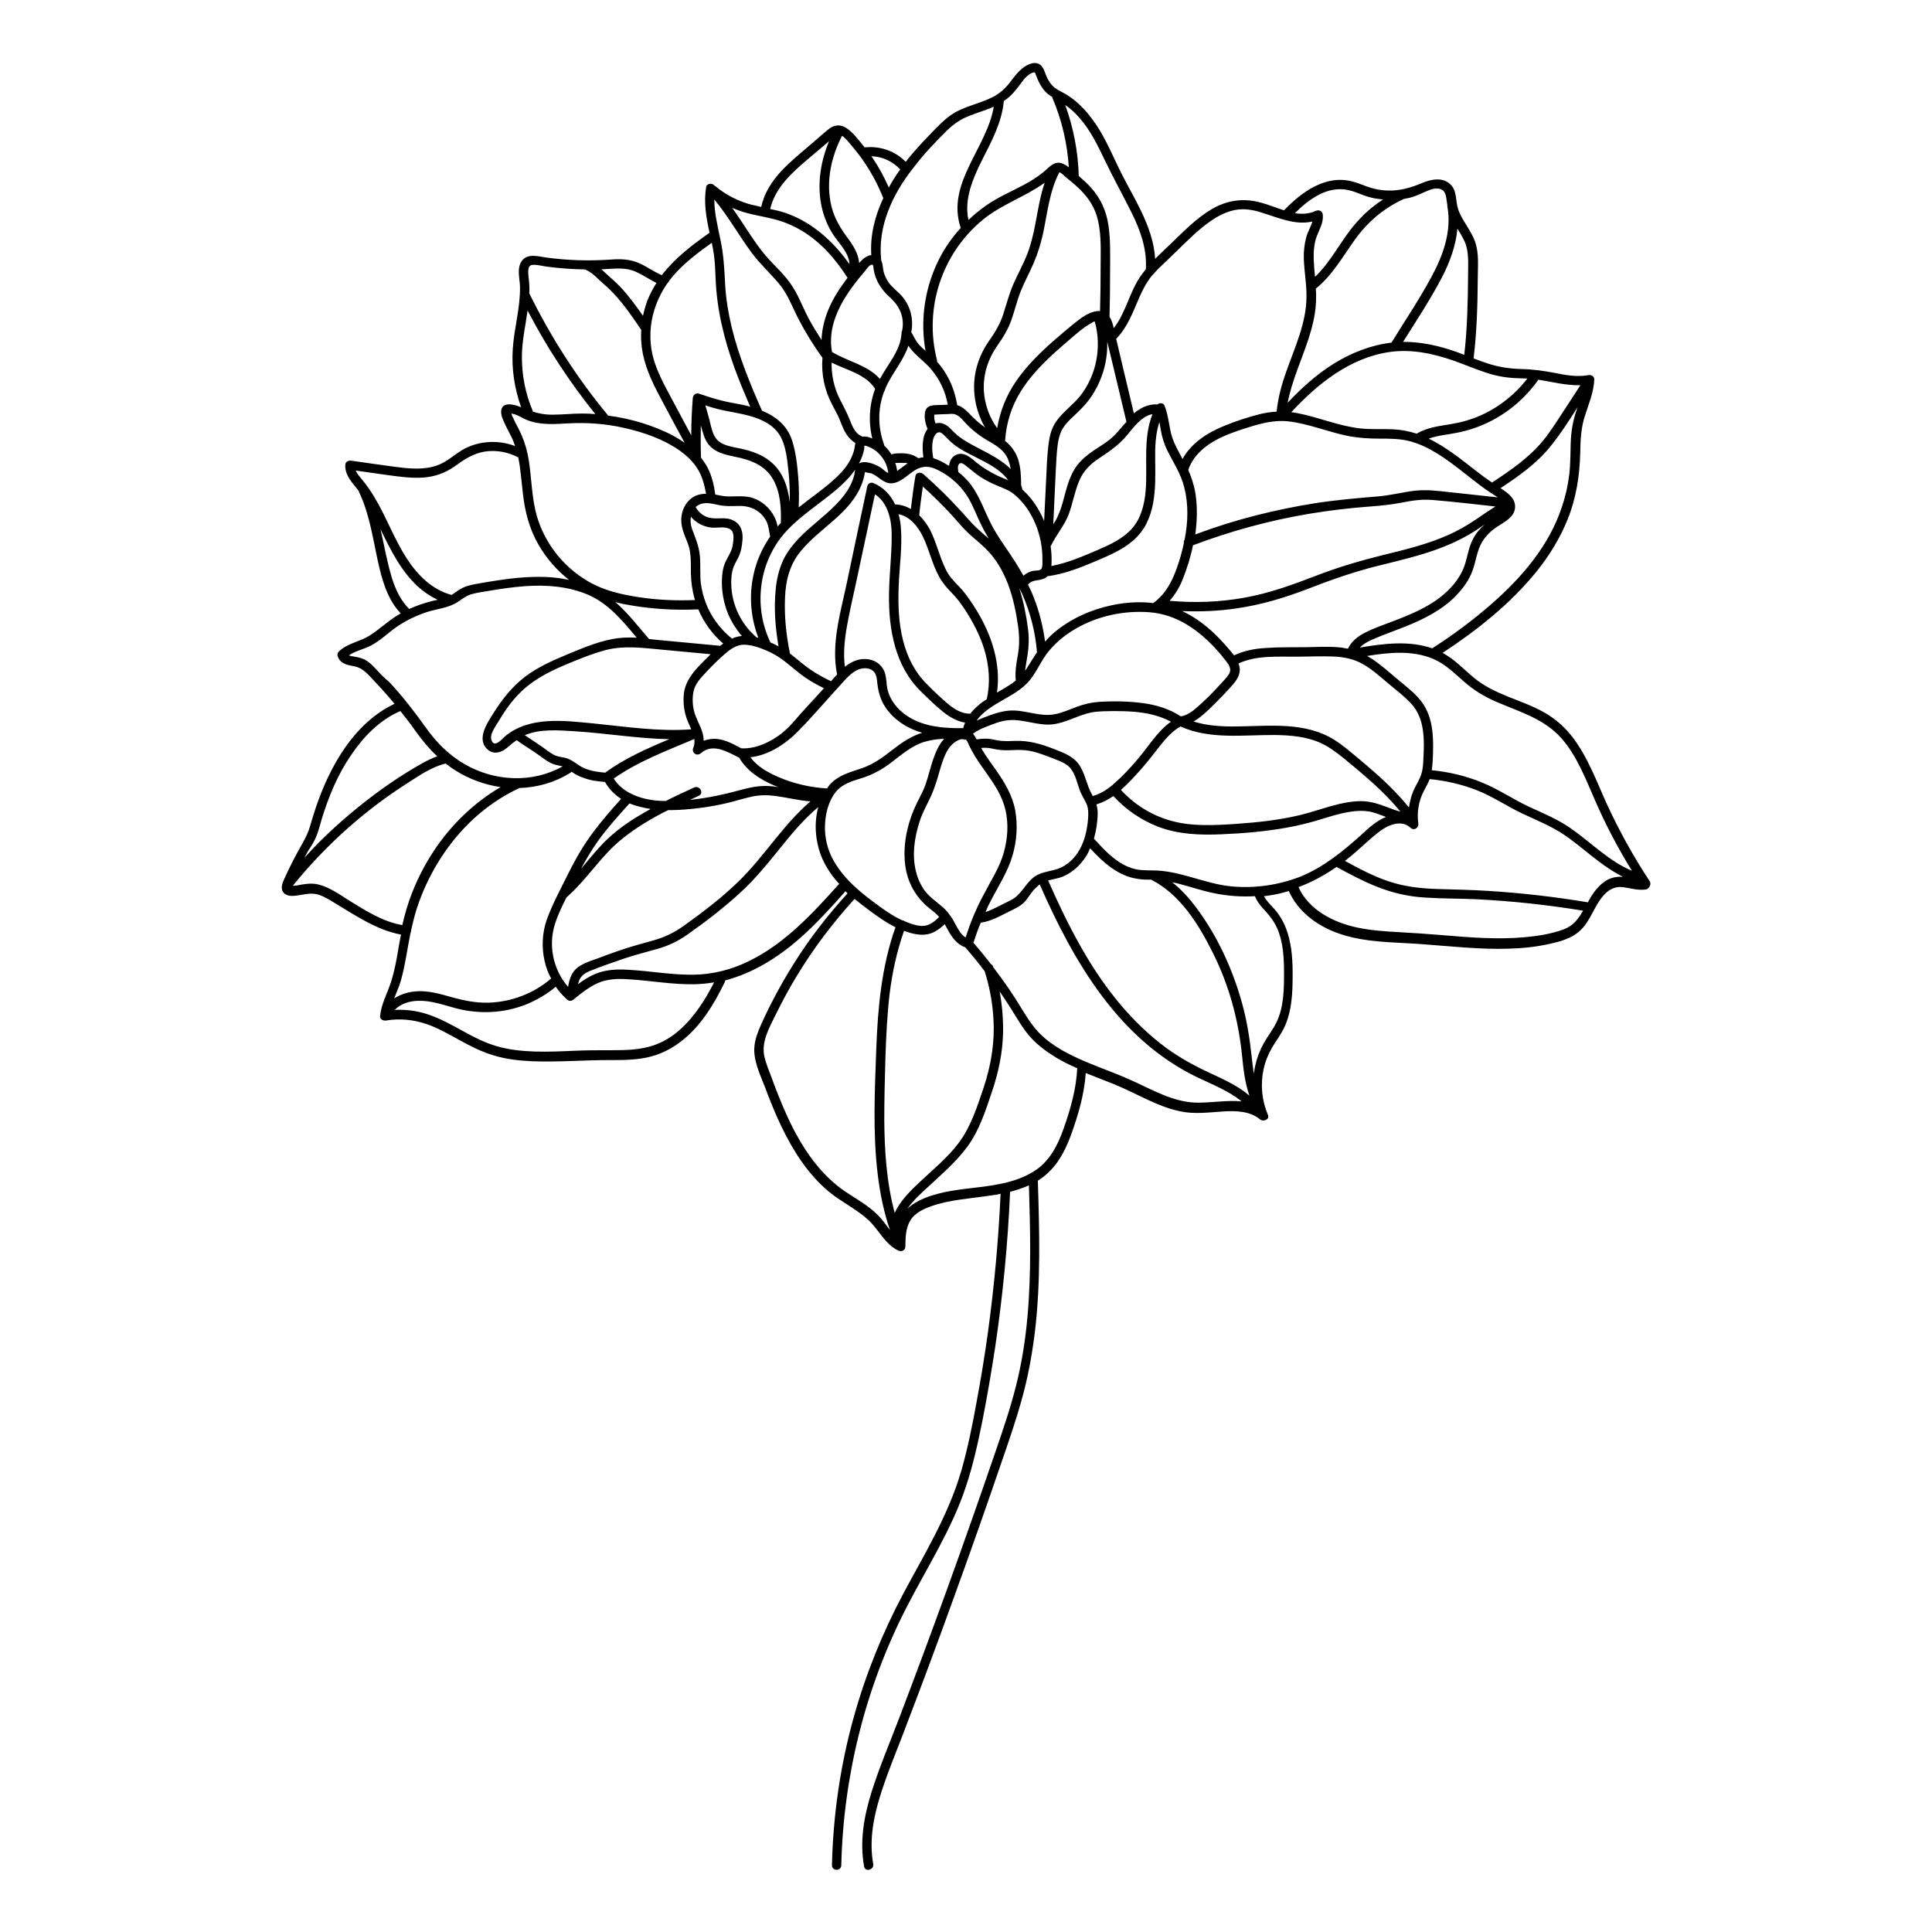<?xml version="1.0" encoding="UTF-8"?>
<!-- Uploaded to: SVG Repo, www.svgrepo.com, Generator: SVG Repo Mixer Tools -->
<svg fill="#000000" width="800px" height="800px" version="1.1" viewBox="144 144 512 512" xmlns="http://www.w3.org/2000/svg">
 <path d="m581.22 377.58c-4.332-6.551-8.113-13.402-11.387-20.504-2.769-6.098-5.09-12.543-9.219-17.887-2.066-2.621-4.535-4.785-7.406-6.398-3.023-1.715-6.348-2.871-9.574-4.18-3.223-1.309-6.348-2.769-9.02-4.988-2.719-2.266-5.188-4.938-8.312-6.602 9.07-5.945 17.887-12.949 24.738-21.363 3.477-4.281 6.348-8.918 8.414-14.055 2.266-5.644 3.176-11.539 3.324-17.582 0.051-3.426 0.203-6.75 1.309-10.027 1.008-3.125 2.266-6.098 2.418-9.371 0.051-0.855-0.805-1.359-1.562-1.211-3.023 0.555-6.047 0-9.02-0.605-2.922-0.555-5.793-0.957-8.816-1.008-3.074-0.102-5.894-0.504-8.816-1.461-1.258-0.402-2.519-0.906-3.777-1.359 0.855-7.004 1.059-14.055 1.109-21.109 0-3.223 0.402-6.801-0.754-9.926-0.957-2.57-2.719-4.734-3.93-7.203-0.605-1.211-0.855-2.469-1.008-3.828-0.152-1.309-0.352-2.621-1.211-3.68-2.012-2.414-5.285-1.809-7.805-0.75-2.973 1.258-5.894 2.117-9.219 2.016-1.562-0.051-3.125-0.301-4.637-0.805-1.512-0.453-2.973-1.16-4.535-1.562-7.152-1.965-13.551 2.719-18.238 7.609-2.066-0.656-4.133-1.512-6.047-2.016-4.586-1.309-8.969-0.707-13.047 1.664-4.133 2.418-7.508 5.945-10.934 9.219-1.359 1.309-2.769 2.621-4.133 3.981-0.504-8.867-6.098-16.625-9.824-24.434-2.066-4.332-3.981-8.816-6.902-12.645-1.258-1.715-2.672-3.273-4.281-4.637-0.754-0.656-1.562-1.211-2.418-1.762-1.008-0.605-2.168-1.109-3.125-1.812-0.855-0.656-1.461-1.512-1.965-2.469-0.504-0.906-0.707-2.016-1.258-2.871-1.16-1.965-3.375-1.309-4.938-0.203-1.613 1.109-2.719 2.719-3.93 4.281-1.211 1.512-2.57 2.719-4.281 3.629-3.578 1.863-7.758 2.469-11.133 4.785-1.914 1.309-3.527 3.023-5.141 4.684-1.664 1.715-3.324 3.477-4.887 5.289-0.707 0.805-1.359 1.613-2.016 2.469-2.82-2.922-6.902-4.281-10.883-3.828-0.352-0.453-0.707-0.906-1.059-1.309-1.109-1.359-2.266-2.82-3.727-3.777-1.512-1.059-3.223-0.957-4.637 0.152-1.512 1.199-3.019 2.562-4.531 3.871-2.769 2.367-5.644 4.684-8.16 7.356-2.469 2.672-4.535 5.844-5.289 9.473-0.906-0.203-1.812-0.402-2.719-0.605-3.481-0.957-6.656-2.57-9.375-4.836-0.051-0.051-0.152-0.051-0.203-0.102-0.102-0.102-0.152-0.152-0.25-0.25-0.605-0.605-1.914-0.402-2.066 0.555-0.656 3.981 0 7.91 0.855 11.84 0 0.102 0.051 0.203 0.051 0.25-4.637 3.273-9.219 6.75-12.645 11.234-2.066-0.855-3.879-2.215-5.894-3.125-2.469-1.109-4.938-1.211-7.559-1.008-5.742 0.402-11.539 0.25-17.281-0.555-2.117-0.301-4.887-1.16-6.398 0.957-1.359 1.914-0.504 4.637-0.453 6.801 0.102 5.594-1.562 10.984-1.914 16.523-0.352 5.238 0.453 10.48 2.215 15.418-1.812-0.754-5.039-1.613-5.289 0.957-0.102 1.109 0.453 2.316 0.906 3.273 0.555 1.258 1.211 2.418 1.812 3.629 0.402 0.805 0.707 1.613 0.957 2.418-4.535-1.715-9.773-1.41-14.008 1.059-1.359 0.805-2.57 1.812-3.879 2.672-1.359 0.906-2.769 1.512-4.332 1.863-3.074 0.656-6.297 0.352-9.32-0.051-3.981-0.504-7.91-1.109-11.891-1.664-0.805-0.102-1.562 0.301-1.562 1.211-0.102 2.719 1.965 4.785 3.578 6.801 0 0.102 0 0.152 0.051 0.25 2.719 5.644 3.629 11.992 4.938 18.035 1.109 5.09 2.519 10.379 6.144 14.207h-0.051c-3.023 1.664-5.441 4.133-8.363 5.945-2.57 1.562-5.742 1.965-8.012 4.133-0.301 0.301-0.453 0.805-0.301 1.211 0.656 2.066 2.621 2.367 4.484 2.719 2.418 0.504 3.879 2.469 5.492 4.18 1.762 1.863 3.477 3.777 5.09 5.742-10.832 5.141-17.23 16.727-20.906 27.66-0.504 1.562-1.008 3.125-1.461 4.734-0.453 1.613-1.16 3.023-1.965 4.484-1.762 3.074-3.375 6.195-4.836 9.422-0.555 1.211-1.211 2.769-0.102 3.879 1.059 1.059 2.922 0.707 4.231 0.504 1.715-0.301 3.223-0.605 4.887-0.102 1.613 0.504 3.074 1.461 4.484 2.316 5.543 3.324 10.984 7.055 17.383 8.262-0.203 1.059-0.402 2.117-0.605 3.223-0.504 3.125-1.059 6.246-2.016 9.27-1.008 3.074-2.57 5.844-2.922 9.07-0.102 0.906 0.855 1.309 1.562 1.211 3.578-0.605 7.254-0.25 10.68 0.906 3.074 1.059 5.894 2.672 8.715 4.231 2.922 1.613 5.894 3.125 9.07 4.082 3.273 1.008 6.699 1.41 10.078 1.562 7.106 0.301 14.207-0.352 21.312-0.301 3.477 0 7.055-0.051 10.43-0.957 2.871-0.754 5.543-2.168 7.91-3.981 5.238-4.031 8.766-9.875 11.586-15.719 0.102-0.152 0.102-0.301 0.102-0.453 7.305-1.914 13.906-5.996 19.648-11.035 4.434-3.879 8.363-8.211 12.242-12.594 0.203 0.203 0.352 0.352 0.555 0.555-5.238 5.742-10.027 11.891-14.156 18.488-2.168 3.426-4.18 6.953-5.996 10.531-0.957 1.812-1.812 3.68-2.672 5.543-0.855 1.914-1.664 3.879-1.863 5.996-0.352 3.727 1.562 7.559 2.871 10.984 1.309 3.477 2.672 6.902 4.281 10.227 3.074 6.398 6.953 12.543 12.445 17.18 3.273 2.719 7.203 4.586 10.379 7.406 2.922 2.57 4.535 6.602 8.16 8.312 0.855 0.402 1.863-0.051 1.863-1.059 0.051-2.316 0.051-4.836 1.309-6.902 1.258-2.117 3.727-3.176 5.945-3.93 4.988-1.664 10.277-1.914 15.469-2.719 0.855-0.102 1.664-0.25 2.519-0.453-0.555 12.191-1.664 24.383-3.324 36.527-0.855 6.195-1.863 12.395-3.023 18.59-1.109 6.098-2.316 12.191-4.031 18.188-3.375 11.688-9.672 21.965-15.367 32.598-5.543 10.43-9.977 21.363-13.148 32.746-3.578 12.797-5.492 26.047-5.793 39.297-0.051 1.613 2.469 1.613 2.469 0 0.555-23.629 6.398-47.055 17.18-68.113 5.441-10.629 12.043-20.758 15.82-32.145 1.965-5.844 3.273-11.891 4.484-17.938 1.211-6.195 2.266-12.395 3.223-18.59 2.066-13.805 3.426-27.711 4.031-41.664 1.715-0.453 3.375-1.008 4.988-1.715 0.352 11.688 0.656 23.375-0.402 35.016-0.555 6.098-1.512 12.191-3.023 18.137-1.512 5.996-3.527 11.891-5.543 17.734-8.113 23.68-16.625 47.258-25.543 70.633-2.469 6.449-5.188 12.848-7.254 19.445-1.965 6.348-3.125 12.949-1.914 19.547 0.301 1.562 2.672 0.906 2.418-0.656-1.059-5.894-0.051-11.84 1.664-17.48 1.762-5.844 4.133-11.438 6.297-17.129 4.484-11.688 8.867-23.426 13.098-35.164 4.281-11.789 8.465-23.578 12.496-35.418 2.016-5.844 4.082-11.738 5.742-17.684 1.664-5.894 2.769-11.891 3.527-17.984 1.613-13.352 1.211-26.852 0.805-40.254 0.25-0.152 0.453-0.25 0.707-0.453 4.031-2.769 6.348-6.953 8.012-11.488 1.965-5.34 3.578-10.883 3.981-16.574 2.469 1.008 4.988 1.965 7.508 2.973 5.742 2.316 11.234 5.844 17.383 7.152 3.879 0.855 7.707 0.301 11.637 0.051 3.273-0.203 7.004-0.102 9.672 2.117 0.805 0.707 2.621 0.051 2.066-1.211-1.613-3.777-2.016-8.012-1.16-12.043 0.453-2.066 1.211-3.981 2.266-5.793 1.16-1.914 2.519-3.68 3.426-5.742 1.762-4.031 2.016-8.516 2.016-12.898 0.051-3.981-0.152-8.062-1.359-11.84-0.656-2.016-1.613-3.93-2.973-5.644-1.059-1.309-2.469-2.469-3.273-3.981 1.715-0.203 3.477-0.504 5.141-0.957 0.504-0.152 0.957-0.301 1.461-0.402 2.418 5.391 7.305 9.07 12.797 11.082 7.106 2.621 14.863 2.418 22.32 2.973 7.707 0.555 15.418 1.461 23.176 1.211 3.777-0.102 7.559-0.504 11.184-1.359 3.426-0.754 6.648-1.812 8.867-4.684 2.117-2.719 3.125-6.297 5.691-8.715 1.359-1.258 2.922-1.812 4.785-1.512 2.016 0.301 3.879 0.906 5.945 0.555 0.902-0.398 1.305-1.457 0.902-2.113zm-40.605-47.559c6.098 2.621 12.543 4.434 17.129 9.574 4.281 4.836 6.551 11.082 9.117 16.879 2.769 6.297 5.996 12.445 9.621 18.289-6.098-2.519-10.883-7.559-16.273-11.285-3.477-2.418-7.305-3.981-11.133-5.742-4.18-1.965-7.961-4.586-12.293-6.348-4.281-1.762-8.766-2.82-13.352-3.273 0.102-0.805 0.203-1.664 0.25-2.469 0.25-5.34 0.402-11.336-3.023-15.77-1.812-2.367-4.281-4.133-6.5-6.047-2.168-1.812-4.231-3.68-6.602-5.238-0.402-0.25-0.855-0.504-1.258-0.754 5.844-0.957 12.09-1.562 17.582 0.805 3.176 1.359 5.594 3.828 8.16 6.047 2.578 2.258 5.398 3.973 8.574 5.332zm-91.543 47.105c7.758 3.93 12.695 11.992 16.426 19.547 4.231 8.465 6.699 17.633 7.656 27.004 0.352 3.578 0.754 7.305 1.965 10.68-2.922-2.469-6.5-4.18-10.027-5.793-4.836-2.215-9.422-4.734-13.602-8.062-8.918-7.004-15.82-16.223-21.312-26.047-3.125-5.543-5.844-11.285-8.414-17.129 1.309-0.352 2.672-0.504 3.981-1.059 2.469-1.059 4.484-2.922 5.945-5.141 0.504-0.754 0.855-1.512 1.211-2.316 3.477 3.777 7.457 7.406 12.695 8.113 1.207 0.203 2.367 0.203 3.477 0.203zm-44.133 24.234c1.562 4.887 2.367 9.977 2.418 15.113 0 5.34-0.957 10.48-2.621 15.566-1.715 5.09-3.375 10.43-6.648 14.812-2.922 3.93-6.801 7.055-10.328 10.379-2.469 2.316-5.238 5.039-6.648 8.211-2.168-8.062-2.719-16.473-2.769-24.836 0-5.441 0.152-10.934 0.301-16.375 0.203-5.594 0.453-11.234 1.109-16.828 0.707-5.691 1.914-11.285 3.828-16.727 0.555 0.203 1.109 0.402 1.664 0.555 1.863 0.504 3.777 0.754 5.644 0.051 1.309-0.504 2.469-1.41 3.477-2.367 0.25 0.504 0.555 1.008 0.805 1.461 1.059 2.016 2.469 3.93 4.637 4.684 1.805 2.066 3.519 4.184 5.133 6.301zm-40.105-29.422c-1.512-2.719-2.266-5.793-2.215-8.918 0.051-3.074 0.855-6.551 2.769-9.02 1.812-2.367 4.734-3.074 7.406-3.93 2.769-0.906 5.188-2.316 7.508-4.082 2.719-2.066 5.34-4.383 8.664-5.391 1.715-0.504 3.477-0.754 5.238-0.805-1.41 1.512-2.266 3.578-2.922 5.492-0.754 2.215-1.258 4.484-2.016 6.648-0.805 2.266-2.117 4.332-3.074 6.602-1.965 4.637-2.973 9.977-2.266 15.012 0.656 4.535 2.82 8.312 6.398 11.184 0.906 0.707 1.812 1.41 2.57 2.266-0.805 0.805-1.715 1.613-2.82 2.066-1.461 0.605-3.023 0.25-4.484-0.203-0.605-0.203-1.211-0.453-1.812-0.707-0.203-0.152-0.402-0.25-0.656-0.25-2.117-0.957-4.082-2.266-5.945-3.629-4.684-3.371-9.473-7.148-12.344-12.336zm-70.281 33.602c-3.981-4.586-5.34-11.035-3.426-16.828 0.754-2.367 1.863-4.637 2.973-6.852 4.082-3.578 7.254-8.062 10.984-12.043 4.133-4.383 9.168-7.559 14.461-10.379 0.504-0.25 1.059-0.504 1.562-0.754 0.957 0 1.863 0 2.769-0.051 4.434-0.25 8.867-0.855 13.199-1.914 2.066-0.504 4.133-1.16 6.195-1.613 2.117-0.449 4.231-0.449 6.348-0.148 3.074 0.402 6.098 1.211 9.168 1.41-7.203 6.144-12.191 14.508-18.941 21.109-4.484 4.383-9.574 8.262-14.66 11.891-2.469 1.762-5.039 3.023-7.961 3.828-3.176 0.906-6.297 1.715-9.422 2.82-1.762 0.605-3.527 1.258-5.238 1.914-1.562 0.555-3.223 1.059-4.637 1.914-2.266 1.211-3.023 3.379-3.375 5.695zm-1.008-60.758c-1.059-0.203-2.016-0.301-2.973-0.855-0.957-0.555-1.863-1.258-2.769-1.914-1.562-1.109-3.176-2.117-4.734-3.176 4.031-1.715 8.766-1.309 13-1.059 8.465 0.504 16.828 1.965 25.293 2.117-5.894 2.469-11.84 5.09-16.977 8.867-1.812-0.152-3.68-0.402-5.391-1.109-1.922-0.754-3.332-2.469-5.449-2.871zm37.988-76.832c-0.504-0.957-1.109-1.812-1.762-2.672-0.102-2.871-0.102-5.691-0.051-8.566 0.504 1.762 0.906 3.629 2.066 5.09 2.066 2.57 5.543 2.871 8.516 3.578 3.527 0.855 6.699 2.367 8.566 5.644 1.965 3.477 2.168 7.559 2.066 11.438v0.102l-0.051 0.051c-0.25 0.301-0.555 0.605-0.805 0.906-0.102-0.453-0.203-0.906-0.352-1.359-0.352-0.957-0.805-1.863-1.461-2.719-1.258-1.664-2.973-2.922-4.988-3.527-2.621-0.805-5.289-0.051-7.91-0.504-0.605-0.102-1.211-0.25-1.812-0.352-0.312-2.371-0.863-4.84-2.023-7.109zm1.762-71.086c3.777 4.535 6.602 9.723 10.125 14.41 2.117 2.769 4.637 5.09 6.902 7.758 2.418 2.82 3.629 6.297 5.289 9.523 1.863 3.578 3.981 7.004 6.348 10.277-0.352 4.332 0.555 8.613 2.621 12.496 0.504 1.008 1.109 2.016 1.562 3.023 0.504 1.059 0.855 2.168 1.359 3.223 0.707 1.613 1.715 2.922 3.176 3.828-0.051 0.25-0.102 0.555-0.152 0.855-0.102 0.805-0.301 1.562-0.605 2.316-0.957 2.57-2.871 4.684-4.887 6.5-2.922 2.672-6.246 4.887-9.371 7.406 0.102-2.57 0.102-5.141-0.102-7.707-0.25-3.273-0.605-6.75-1.613-9.926-1.258-4.082-4.383-6.5-8.012-8.012-3.176-7.152-6.144-14.41-8.012-22.016-0.906-3.828-1.562-7.707-1.762-11.637-0.203-3.981-0.402-7.809-1.258-11.738-0.703-3.531-1.609-7.004-1.609-10.582zm36.879 22.77c0.957-1.309 2.016-2.57 3.074-3.828 0.402-0.504 0.957-1.359 1.562-1.613 0.754-0.301 0.605 0.605 0.707 1.109 0.453 3.125 2.117 5.543 4.434 7.609 2.519 2.266 3.828 5.34 3.125 8.715-0.102 0.152-0.152 0.352-0.152 0.605-0.203 4.586-3.629 8.262-5.742 12.191-3.223-3.68-8.566-4.637-12.695-7.152-1.215-6.449 1.91-12.598 5.688-17.637zm22.117 19.699c-3.477-13.602 1.309-28.113 12.09-37.031 4.988-4.133 11.234-6.098 16.473-9.875-1.258 3.68-1.812 7.559-2.57 11.387-0.504 2.57-1.109 5.09-2.066 7.559-1.059 2.719-2.519 5.289-3.68 7.961-1.109 2.57-1.812 5.289-2.672 7.961-0.855 2.621-2.168 4.785-3.727 7.004-2.719 3.879-4.18 8.363-3.981 13.148 0.152 3.477 1.16 6.852 2.871 9.824-1.41-1.008-2.719-2.117-3.981-3.477-0.906-0.957-1.914-1.914-3.176-2.367-0.051 0-0.152 0-0.203-0.051-0.605-3.828-2.066-7.406-4.434-10.43-0.301-0.352-0.605-0.754-0.906-1.059 0.012-0.199 0.012-0.352-0.039-0.555zm37.688-45.34c2.519 2.418 4.332 5.188 5.039 8.613 0.906 4.031 0.656 8.363 0.656 12.445 0 3.777-0.051 7.609-0.152 11.387-0.203 0-0.453-0.051-0.656 0-2.316 0.203-4.434 1.863-6.195 3.273-1.863 1.512-3.68 3.074-5.492 4.637-3.578 3.176-7.055 6.551-9.773 10.48-2.672 3.828-4.383 8.113-5.141 12.645-2.066-2.82-3.273-6.246-3.527-9.773-0.25-4.484 1.059-8.516 3.629-12.191 1.562-2.215 2.871-4.383 3.727-6.902 0.855-2.469 1.461-5.039 2.418-7.457 1.008-2.519 2.367-4.938 3.426-7.457 1.059-2.418 1.812-4.938 2.418-7.508 1.211-5.543 1.715-11.438 4.383-16.523 0.555 0.152 1.16 0.805 1.512 1.109 1.262 1.055 2.519 2.062 3.731 3.223zm55.367 61.664c5.492 0.605 10.68 2.871 16.121 3.93 2.719 0.504 5.391 0.656 8.16 0.656 2.82 0 5.543 0 8.262 0.754 4.938 1.41 9.168 4.484 13.199 7.609 2.168 1.715 4.332 3.426 6.551 5.039 1.008 0.707 2.066 1.359 3.074 2.016 0.102 0.051 0.152 0.102 0.25 0.152-5.141-0.555-10.277-1.109-15.418-1.664-2.719-0.301-5.391-0.352-8.113 0.102-2.769 0.453-5.441 1.059-8.262 1.309-5.594 0.453-11.184 0.957-16.727 1.812-5.391 0.855-10.73 1.965-16.02 3.324-5.289 1.359-10.531 3.023-15.668 4.938 0.504-3.578 0.605-7.203 0.051-10.832-0.352-2.215-1.059-4.281-1.914-6.297 0-0.051 0.051-0.051 0.051-0.102 1.664-4.684 6.098-7.508 10.48-9.27 2.519-1.008 5.141-1.812 7.707-2.57 2.672-0.703 5.344-1.207 8.215-0.906zm15.871 60.258c-0.555-0.102-1.109-0.203-1.715-0.301-3.125-0.352-6.297-0.152-9.422-0.102-3.477 0.051-7.004-0.051-10.48 0.203-2.973 0.152-5.894 0.707-8.566 1.965-0.656-0.855-1.41-1.715-2.066-2.469-1.258-1.41-2.57-2.82-3.981-4.082-2.316-2.066-4.887-3.879-7.707-5.188 4.836 0.203 9.621 0 14.41-0.707 6.648-0.957 12.949-2.871 19.195-5.289 5.945-2.316 11.891-4.383 18.086-5.945 5.894-1.461 11.84-2.82 17.48-5.039 3.176-1.258 6.195-2.769 9.02-4.637 0.656-0.453 1.309-0.906 2.016-1.359-1.258 1.109-2.367 2.367-3.125 3.879-1.211 2.266-1.461 4.836-2.316 7.254-0.805 2.168-2.168 4.18-3.777 5.844-3.93 4.133-9.27 6.449-14.508 8.465-2.621 1.008-5.34 1.914-7.859 3.176-2.016 1.004-3.777 2.367-4.684 4.332zm-44.285 17.934c-3.074-2.016-6.602-3.074-10.176-3.527-3.828-0.504-7.809-0.555-11.688-0.301-1.965 0.152-3.879 0.605-5.742 1.309-1.863 0.707-3.68 1.512-5.594 1.914-4.18 0.906-8.262-1.309-12.445-0.906-2.266 0.203-4.434 1.008-6.551 1.812-0.656 0.25-1.309 0.555-1.914 0.805 1.211-1.715 2.973-3.023 4.734-4.133 2.922-1.812 6.195-3.273 8.613-5.742 2.469-2.519 3.578-5.945 5.844-8.613 2.066-2.469 4.586-4.484 7.406-6.047 5.691-3.223 12.445-4.637 18.992-4.18 7.508 0.504 13.504 4.887 18.34 10.328 0.656 0.754 1.309 1.512 1.914 2.316 0.555 0.707 1.309 1.613 1.359 2.621 0 1.008-0.855 1.863-1.461 2.57-0.754 0.855-1.562 1.715-2.367 2.57-1.562 1.664-3.223 3.273-4.938 4.785-1.207 1.059-2.668 2.168-4.328 2.418zm-54.867 52.699c-0.102 0.152-0.152 0.301-0.203 0.504-0.754 1.762-1.359 3.578-1.965 5.391-1.211-0.754-1.965-2.117-2.621-3.375-0.957-1.812-2.016-3.426-3.578-4.785-1.512-1.309-3.176-2.418-4.434-3.981-1.211-1.562-2.066-3.426-2.519-5.34-1.109-4.332-0.402-9.07 0.957-13.25 0.656-2.066 1.664-3.93 2.621-5.894 0.957-1.914 1.613-3.879 2.215-5.894 0.656-2.215 1.211-4.484 2.266-6.551 0.754-1.461 2.168-3.074 3.879-3.477 0.25 0 0.555 0 0.805 0.051 0.152 0.102 0.352 0.102 0.555 0.102 0.402 0.504 0.605 1.16 0.855 1.664 0.402 0.855 0.906 1.715 1.41 2.57 0.957 1.562 2.016 3.074 3.074 4.535 2.168 3.074 4.231 6.144 5.09 9.875 0.855 3.727 0.555 7.609-0.453 11.234-1.109 3.981-3.375 7.356-5.238 10.984-1 1.809-1.906 3.723-2.715 5.637zm-38.188-34.562c-0.25 0.301-0.504 0.605-0.707 0.957-4.434-0.25-8.816-1.258-12.898-3.023-2.82-1.211-5.594-2.769-7.406-5.238 4.586-0.504 8.969-3.273 12.141-6.398 4.082-4.082 7.859-8.566 11.789-12.848 1.562-1.715 3.324-3.879 5.691-4.281 0.906-0.152 2.016-0.051 2.769 0.555 0.957 0.707 1.109 1.965 1.211 3.074 0.25 2.316 0.754 4.434 2.016 6.398 1.211 1.914 2.871 3.477 4.734 4.684 1.613 1.059 3.375 1.812 5.188 2.316-2.973 0.906-5.492 2.672-7.961 4.586-2.57 2.016-5.09 3.828-8.211 4.887-3.066 1.008-6.238 1.863-8.355 4.332zm-29.723-12.141c-1.258-0.152-2.519 0.051-3.68 0.453 0-0.855-0.152-1.715-0.453-2.57-0.605-1.812-1.664-3.477-2.117-5.391-0.453-1.812-0.504-4.383 0.203-6.144 0.707-1.715 2.168-3.125 3.375-4.434 1.461-1.562 2.973-3.023 4.586-4.434 1.461-1.258 3.125-2.519 5.188-2.469 1.965 0.051 4.031 0.754 5.793 1.512 1.762 0.754 3.426 1.715 4.938 2.922 1.762 1.359 3.426 2.871 5.289 4.18 1.613 1.109 3.324 2.066 5.09 2.922-0.051 0.051-0.152 0.152-0.203 0.203-2.016 2.168-3.981 4.383-5.996 6.551-2.012 2.367-4.027 4.734-6.699 6.398-2.621 1.664-5.742 2.922-8.867 2.769h-0.152c-2.012-1.059-4.078-2.219-6.293-2.469zm13.953-25.746c-4.332-9.117-3.125-20.305 3.273-28.164 3.324-4.082 7.91-7.106 11.992-10.328 2.672-2.066 5.34-4.383 7.254-7.152-0.102 0.402-0.102 0.855-0.203 1.258-0.25 1.059-0.605 2.016-1.109 2.973-1.008 1.965-2.367 3.629-3.93 5.188-3.023 3.074-6.602 5.594-9.621 8.715-1.664 1.762-3.176 3.68-4.231 5.894-1.109 2.418-1.715 5.039-1.965 7.707-0.504 4.988-0.102 10.125 0.754 15.113-0.754-0.402-1.512-0.805-2.266-1.109 0.051-0.043 0.051-0.043 0.051-0.094zm16.273-74.008c4.031 2.016 9.07 3.074 11.539 6.953-1.562 4.18-1.812 8.816-0.754 13.148-0.402-0.152-0.805-0.301-1.211-0.402-0.453-0.102-0.957-0.152-1.41-0.051-0.102-0.051-0.203-0.152-0.301-0.203-1.664-0.707-2.418-2.672-3.023-4.231-0.754-1.914-1.715-3.68-2.672-5.543-1.512-3.023-2.219-6.297-2.168-9.672zm19.699 26.602c0.152 0.051 0.301 0.051 0.453 0.102-0.605 0.402-1.211 0.855-1.812 1.309-0.301 0.203-0.605 0.453-0.957 0.707-0.102-0.707-0.25-1.41-0.504-2.117h0.203 0.402c0.555-0.051 1.059-0.051 1.613 0h0.352c0.148-0.051 0.199-0.051 0.25 0zm13.148-12.848c1.309 0.504 2.266 1.965 3.273 2.922 1.109 1.109 2.367 2.117 3.629 2.973 2.519 1.715 5.543 2.769 6.902 5.742 0.402 0.906 0.656 1.863 0.805 2.82-3.223-3.273-8.062-5.039-11.941-7.406-1.512-0.906-2.769-1.965-3.93-3.223-1.109-1.16-2.469-1.914-4.031-1.461-0.203-0.555-0.352-1.16-0.352-1.762v-0.555c0.301 0 0.754-0.051 0.805-0.051 0.906-0.051 1.863-0.102 2.769-0.102 0.711-0.051 1.418-0.152 2.07 0.102zm36.879-24.688c1.914 6.699 0.504 14.258-3.828 19.75-2.367 2.973-5.894 5.039-7.406 8.664-0.805 1.914-1.008 4.082-1.211 6.144-0.203 2.266-0.301 4.586-0.402 6.902-0.203 3.828-0.352 7.656-0.555 11.488-0.051-0.152-0.102-0.301-0.152-0.402-1.258-2.922-3.176-5.793-5.594-7.961v-0.051c-0.102-0.402-0.25-0.805-0.352-1.16 0-2.316-0.102-4.637-0.805-6.852-0.707-2.066-1.914-3.578-3.477-4.887 0-0.051 0.051-0.102 0.051-0.152 0.301-4.586 1.715-9.02 4.133-12.898 2.266-3.68 5.238-6.801 8.363-9.723 1.613-1.461 3.273-2.922 4.938-4.332 1.664-1.41 3.273-2.871 5.188-3.93 0.254-0.199 0.656-0.449 1.109-0.602zm-66.199 91.543c-0.453-3.477-0.102-7.055 0.504-10.531 0.707-4.031 1.664-8.062 2.519-12.043 1.664-7.707 3.273-15.418 4.938-23.125 3.426 2.168 4.434 6.801 4.434 10.629 0.051 5.34-0.656 10.629-0.707 15.973-0.102 9.219 1.613 18.992 8.516 25.695 1.914 1.863 3.879 3.828 5.996 5.492 1.664 1.309 3.578 2.367 5.644 2.719-0.203 0.453-0.352 0.957-0.504 1.461-4.887 0.051-10.027-0.301-14.258-2.871-1.914-1.16-3.578-2.719-4.684-4.637-0.555-0.957-0.957-1.965-1.16-3.023-0.25-1.211-0.203-2.418-0.504-3.629-0.504-2.215-2.215-3.727-4.484-4.082-2.371-0.395-4.488 0.562-6.25 1.973zm33.199 12.445c-2.367 0-4.383-1.309-6.144-2.82-1.812-1.562-3.578-3.223-5.238-4.938-3.273-3.176-5.289-7.254-6.398-11.637-1.211-4.734-1.359-9.672-1.16-14.559 0.203-5.188 1.008-10.48 0.555-15.668-0.102-1.109-0.301-2.215-0.605-3.273 2.973 0.605 5.141 3.223 6.449 5.945 1.664 3.375 2.418 7.152 4.231 10.48 0.855 1.613 2.016 3.023 3.324 4.332 1.359 1.359 2.469 2.871 3.527 4.434 2.168 3.324 4.031 6.852 5.188 10.629 1.309 4.281 1.664 8.867 0.656 13.25-1.66 1-3.172 2.312-4.383 3.824zm1.562-27.609c-1.109-1.762-2.266-3.527-3.629-5.141-1.309-1.512-2.769-2.719-3.828-4.434-2.066-3.578-2.82-7.758-4.684-11.438-0.754-1.461-1.762-2.82-2.922-3.981 0.25-2.57 0.605-5.09 0.957-7.609 2.621 2.367 5.141 4.836 7.508 7.406 1.41 1.512 2.719 3.176 4.231 4.637 1.512 1.461 3.176 2.719 4.684 4.18 5.644 5.391 7.758 13.301 8.816 20.758 0.352 2.57 0.402 5.09-0.051 7.609-0.402 2.266-0.805 4.484-0.555 6.801-0.301 0.25-0.605 0.504-0.957 0.754-1.309 0.906-2.672 1.664-4.031 2.469 1.113-7.703-1.457-15.414-5.539-22.012zm13 16.223c0.152-1.41 0.453-2.871 0.656-4.281 0.352-2.316 0.402-4.535 0.102-6.852-0.453-3.629-1.211-7.305-2.316-10.781 0.301 0.605 0.656 1.211 0.906 1.863 2.066 4.734 3.375 9.875 3.777 15.012 0 0.051 0 0.051 0.051 0.102-0.707 1.059-1.41 2.117-2.066 3.223-0.355 0.555-0.707 1.16-1.109 1.715zm-4.637-31.891c-1.41-2.016-2.769-4.082-3.981-6.246-1.109-2.066-2.016-4.231-2.973-6.348-0.957-2.016-2.016-3.981-3.477-5.691-0.805-0.906-1.664-1.715-2.621-2.469-0.102-0.656-0.301-1.664 0.203-2.168 0.504-0.555 1.309 0.102 1.762 0.453 1.309 1.008 2.519 2.117 3.93 3.023s2.922 1.664 4.484 2.316c1.613 0.656 3.223 1.258 4.535 2.367 4.836 4.082 7.406 10.832 7.356 17.078 0 0.707 0.102 1.914-0.25 2.519s-1.41 0.453-2.016 0.555c-1.059 0.152-1.965 0.656-2.769 1.309-1.262-2.266-2.672-4.484-4.184-6.699zm-19.801-29.172c0.25-1.258 1.211-2.922 2.57-1.715 1.059 0.957 1.965 2.016 3.074 2.871 1.109 0.855 2.316 1.562 3.578 2.215 3.629 1.965 8.262 3.727 10.73 7.203-1.008-0.453-2.016-0.805-3.023-1.309-1.863-0.906-3.68-2.016-5.238-3.273-1.512-1.211-3.223-3.023-5.391-2.215-1.359 0.555-1.863 1.715-2.016 2.973-0.051-0.051-0.152-0.102-0.203-0.102-1.211-0.754-2.57-1.512-3.981-1.914-0.301-1.559-0.402-3.172-0.102-4.734zm0.406 7.457c4.031 1.715 7.406 4.785 9.473 8.664 1.008 1.914 1.762 3.879 2.719 5.844 0.656 1.41 1.41 2.769 2.215 4.082-0.754-0.656-1.512-1.309-2.266-1.965-1.613-1.41-3.023-2.973-4.434-4.586-3.324-3.727-6.902-7.254-10.68-10.578-0.656-0.555-1.914-0.453-2.066 0.555-0.504 2.871-0.855 5.793-1.211 8.715-1.258-0.707-2.672-1.16-4.18-1.211-1.211-2.519-3.074-4.586-5.844-5.691-0.605-0.25-1.41 0.25-1.512 0.855-1.812 8.465-3.629 16.977-5.391 25.441-1.664 7.91-4.281 16.324-2.621 24.484-0.555 0.555-1.109 1.16-1.613 1.762-1.812-0.855-3.578-1.812-5.238-2.922-1.812-1.211-3.375-2.621-5.09-3.981-0.152-0.152-0.352-0.25-0.555-0.402v-0.102c-1.008-4.836-1.512-9.773-1.309-14.66 0.152-4.484 1.211-8.766 4.082-12.293 5.141-6.348 13.301-10.027 16.324-18.035 0.301-0.855 0.555-1.715 0.707-2.621 0 0 0.051-0.301 0.102-0.453 0.352 0.25 1.211 0.25 1.664 0.402 1.914 0.707 3.176 2.719 5.34 2.621 2.215-0.102 3.777-1.812 5.492-2.973 1.809-1.355 3.672-1.859 5.891-0.953zm-10.379-1.613c0-0.051 0.051-0.152 0.051-0.203 0 0.051-0.051 0.152-0.051 0.203zm-1.863 2.82c-0.805-0.352-1.562-1.211-2.266-1.613-1.309-0.754-3.981-1.863-5.492-0.906 0.402-0.805 0.805-1.664 1.059-2.57 0.152-0.555 0.453-1.41 0.352-2.016 0-0.051 0-0.102 0.051-0.152h0.051c0.25 0 0.555 0.102 0.754 0.203 1.109 0.352 2.117 1.008 2.922 1.812 1.461 1.414 2.367 3.227 2.57 5.242zm80.758 19.145c9.875-3.727 20.152-6.551 30.582-8.312 5.441-0.906 10.883-1.562 16.375-1.965 2.871-0.203 5.691-0.504 8.516-1.059 2.769-0.555 5.34-0.906 8.16-0.656 5.492 0.453 11.035 1.109 16.523 1.715-1.613 1.008-3.223 2.066-4.785 3.176-2.519 1.715-5.09 3.223-7.859 4.434-5.441 2.418-11.285 3.828-17.078 5.238-6.098 1.512-12.09 3.273-17.938 5.543-6.144 2.367-12.242 4.586-18.691 5.742-6.602 1.211-13.301 1.461-20 0.855 1.512-1.715 2.672-3.629 3.527-5.844 1.105-2.82 2.062-5.793 2.668-8.867zm-2.316-15.363c1.16 4.535 1.008 9.27 0.102 13.855-0.203 0.301-0.25 0.605-0.203 0.957-0.453 2.168-1.059 4.281-1.762 6.297-1.309 3.777-3.074 7.203-6.348 9.574-5.742-0.707-11.84 0.352-17.027 2.367-3.324 1.309-6.398 3.074-9.117 5.34-0.906 0.754-1.762 1.613-2.519 2.519-0.555-3.981-1.512-7.91-2.973-11.637-0.453-1.211-1.008-2.367-1.562-3.477 1.059-1.359 2.621-0.957 4.133-1.562 0.453-0.152 0.754-0.402 1.059-0.707h0.25c4.332-0.605 8.414-2.215 12.445-3.93 3.527-1.512 7.106-2.973 9.977-5.492 6.195-5.34 5.945-13.805 5.844-21.312-0.051-3.375 0.051-6.852 1.109-10.078 0.152 0.754 0.25 1.512 0.402 2.215 0.301 1.812 0.855 3.527 1.664 5.238 1.656 3.281 3.621 6.203 4.527 9.832zm-10.227 0.906c-0.301 3.578-1.211 7.305-3.629 10.027-2.418 2.719-5.844 4.281-9.117 5.691-3.981 1.715-7.961 3.426-12.242 4.231 0.051-0.352 0.051-0.754 0.051-1.109 0.051-1.41-0.051-2.769-0.25-4.18 0.051-0.051 0.051-0.051 0.102-0.102 1.41-2.922 3.578-5.34 4.734-8.414 1.008-2.769 1.512-5.742 2.621-8.465 1.109-2.871 3.074-4.785 5.644-6.449 2.621-1.762 5.09-3.426 7.106-5.894 1.715-2.066 3.93-5.141 6.801-5.644-2.578 6.402-1.266 13.605-1.82 20.309zm-7.961-15.016c-1.109 1.211-2.418 2.168-3.777 3.023-2.719 1.762-5.441 3.477-7.152 6.348-1.613 2.672-2.266 5.742-3.074 8.715-0.504 1.715-1.059 3.375-1.965 4.938-0.203 0.301-0.352 0.605-0.555 0.906 0.152-3.578 0.352-7.152 0.504-10.73 0.102-2.316 0.203-4.637 0.352-6.953 0.152-2.168 0.301-4.484 1.059-6.5 0.707-1.863 2.168-3.273 3.578-4.586 1.41-1.309 2.769-2.672 3.981-4.231 2.168-2.922 3.68-6.348 4.383-9.926 0.352-1.812 0.504-3.68 0.453-5.492 0.402 1.664 0.805 3.324 1.211 5.039 1.309 5.391 2.57 10.832 3.879 16.223-1.012 1.012-1.867 2.168-2.875 3.227zm-49.02-17.328c2.316 2.672 3.93 5.996 4.535 9.523-0.656 0.051-1.359 0.102-1.965 0.102-1.562 0.051-3.629-0.152-4.031 1.812-0.301 1.512 0.051 3.125 0.656 4.535-1.512 1.914-1.461 5.09-1.109 7.508h-0.051c-0.453 0.051-0.906 0.152-1.309 0.25-1.16-0.906-2.621-1.258-4.133-1.309-0.754 0-1.512 0-2.215 0.102-0.25 0.051-0.555 0.102-0.754 0.203-0.555-0.855-1.16-1.664-1.914-2.316 0-0.102 0-0.203-0.051-0.301-1.664-4.484-1.715-9.523 0-14.008 0.152-0.203 0.25-0.453 0.301-0.707 0.152-0.402 0.352-0.855 0.555-1.258 1.762-3.477 4.383-6.602 5.594-10.227 0.453 0.707 1.008 1.359 1.613 1.965 1.355 1.402 2.965 2.613 4.277 4.125zm-41.062 16.223c2.621 2.769 2.973 7.254 3.375 10.832 0.301 2.769 0.402 5.543 0.352 8.312-0.504-4.082-1.812-8.062-5.09-10.73-2.215-1.863-4.988-2.82-7.809-3.426-2.215-0.504-5.141-0.754-6.648-2.719-1.008-1.359-1.309-3.223-1.715-4.836-0.352-1.309-0.707-2.621-1.109-3.93 1.211 0.402 2.367 0.754 3.629 1.059 1.914 0.453 3.828 0.754 5.742 1.16 3.277 0.699 6.805 1.707 9.273 4.277zm-16.625 19.598c1.109 0.203 2.215 0.504 3.324 0.555 1.258 0.102 2.519 0 3.777 0 2.215 0 4.231 0.656 5.793 2.266 0.656 0.707 1.211 1.512 1.512 2.367 0.402 1.109 0.504 2.316 0.754 3.477-2.117 3.074-3.68 6.551-4.434 10.227-1.211 5.594-0.707 11.336 1.309 16.625-0.152-0.051-0.352-0.102-0.504-0.152-4.535-3.879-7.055-9.773-6.648-15.719 0.102-1.664 0.504-3.023 1.309-4.434 0.855-1.461 1.309-2.82 1.512-4.484 0.203-1.512 0.301-3.074-0.402-4.484-0.656-1.309-1.965-2.066-3.324-2.316-1.863-0.301-3.777 0.25-5.594-0.453-1.309-0.504-2.316-1.461-2.973-2.621 1.215-1.156 2.875-1.207 4.59-0.852zm-5.844 3.426c1.359 1.613 3.375 2.672 5.492 2.871 1.512 0.152 3.527-0.453 4.938 0.453 1.258 0.805 0.805 2.922 0.656 4.18-0.25 1.715-1.258 2.973-1.965 4.535-0.656 1.461-0.855 3.125-0.906 4.684-0.102 2.973 0.453 6.047 1.562 8.816 0.906 2.215 2.168 4.231 3.727 6.047-0.906 0.102-1.812 0.301-2.621 0.707-2.973-2.418-5.391-5.543-6.801-9.117-0.707-1.762-1.211-3.68-1.461-5.594-0.25-2.266-0.051-4.535-0.203-6.75-0.152-2.367-0.855-4.332-1.715-6.551-0.602-1.359-0.957-2.82-0.703-4.281zm8.562 33.602c-0.301 0.203-0.605 0.453-0.906 0.656-0.102-0.051-0.203-0.102-0.301-0.102-4.836-0.453-9.621-0.906-14.461-1.359-1.309-0.102-2.672-0.25-3.981-0.402-2.871-3.273-5.594-6.902-8.918-9.773 0.957 0.25 1.965 0.504 2.973 0.656 6.246 1.16 12.645 1.562 18.992 1.258 1.465 3.477 3.731 6.598 6.602 9.066zm-16.27 1.613c4.332 0.402 8.613 0.805 12.949 1.211-0.203 0.203-0.453 0.402-0.656 0.656-2.922 2.871-6.246 5.996-6.5 10.328-0.152 2.469 0.203 4.734 1.16 7.004 0.25 0.605 0.555 1.258 0.855 1.914-8.664 0.656-17.332-0.707-25.945-1.562-7.859-0.754-16.93-1.965-23.426 3.426-0.805 0.707-2.719 3.074-3.527 1.16-0.707-1.613 1.008-3.727 1.762-5.039 1.965-3.324 4.231-6.5 7.203-9.02 2.922-2.469 6.398-4.281 9.926-5.793 3.68-1.562 7.457-3.125 11.336-4.18 4.938-1.266 9.875-0.559 14.863-0.105zm8.613 23.68c0.102 0.754 0.051 1.512-0.25 2.266-0.605 1.258 0.855 2.469 1.965 1.512 3.223-2.82 7.004-0.352 10.176 1.16 1.965 3.477 5.492 5.742 9.117 7.305 0.453 0.203 0.855 0.352 1.309 0.504-1.613-0.25-3.273-0.402-4.887-0.25-1.965 0.152-3.879 0.656-5.742 1.16-4.082 1.109-8.16 1.965-12.344 2.418-0.152 0-0.301 0.051-0.504 0.051 0.805-0.352 1.613-0.754 2.367-1.109 1.461-0.656 0.203-2.82-1.258-2.168-2.519 1.16-5.039 2.316-7.508 3.578-1.812 0-3.578-0.152-5.289-0.555-1.359-0.301-2.672-0.754-3.879-1.359-0.102-0.102-0.25-0.152-0.402-0.203-1.715-0.906-3.176-2.168-4.231-3.828 6.445-4.535 14.105-7.406 21.359-10.48zm-11.586 18.539c-1.812 1.008-3.629 2.066-5.391 3.223-2.418 1.613-4.637 3.324-6.699 5.391-2.016 2.016-3.828 4.231-5.644 6.398-0.25 0.301-0.453 0.555-0.707 0.855 1.359-2.57 2.871-5.09 4.586-7.508 2.519-3.477 5.391-6.648 8.262-9.824 1.762 0.711 3.68 1.164 5.594 1.465zm90.383 23.883c2.016-3.828 4.332-7.406 5.543-11.586 1.109-3.828 1.41-7.961 0.707-11.891-0.707-3.93-2.769-7.356-5.039-10.629-1.258-1.762-2.57-3.527-3.68-5.391-0.102-0.152-0.203-0.352-0.301-0.555 1.008-0.102 1.965-0.051 3.074 0.203 1.461 0.352 2.922 0.453 4.434 0.402 1.41-0.051 2.769-0.152 4.18 0 1.512 0.152 2.973 0.555 4.383 1.059 1.309 0.453 2.57 0.957 3.879 1.461 1.258 0.504 2.621 1.059 3.578 2.117 1.512 1.715 1.914 4.231 2.719 6.297 0.453 1.059 1.059 2.016 1.562 3.074 0 0.051 0.051 0.051 0.051 0.102 0.605 1.309 0.555 2.769 0.453 4.18-0.25 2.769-0.855 5.594-2.215 8.012-1.109 2.016-2.769 3.727-4.836 4.734-2.367 1.16-5.039 0.957-7.203 2.519-2.367 1.762-3.426 4.734-6.047 6.098-1.512 0.754-3.023 1.512-4.535 2.266-0.754 0.352-1.512 0.707-2.316 0.957 0.449-1.164 1.004-2.324 1.609-3.43zm26.5-27.863c-1.258-2.266-1.664-4.938-2.973-7.203-1.512-2.621-4.231-3.629-6.953-4.684-3.324-1.309-6.75-2.316-10.328-2.168-1.863 0.051-3.629 0.152-5.492-0.301-1.664-0.402-3.125-0.352-4.734-0.102-0.301-0.555-0.605-1.059-0.957-1.512 1.109-0.855 2.367-1.41 3.68-1.914 1.812-0.707 3.777-1.512 5.742-1.664 3.93-0.352 7.656 1.512 11.586 1.109 3.68-0.402 6.852-2.469 10.43-3.176 1.914-0.352 3.93-0.301 5.894-0.352 1.812 0 3.68 0.051 5.492 0.203 3.375 0.301 6.648 1.008 9.621 2.621-3.68 2.621-6.098 6.801-9.02 10.176-1.812 2.117-3.727 4.18-5.844 6.047-1.715 1.562-3.629 2.871-5.894 3.477-0.051-0.254-0.148-0.406-0.25-0.559zm12.996-6.449c1.914-2.117 3.578-4.383 5.34-6.602 1.512-1.863 3.125-3.629 5.188-4.836 7.809 3.527 16.625 2.215 24.938 2.266 4.231 0.051 8.566 0.402 12.445 2.215 2.215 1.059 4.133 2.519 5.996 4.031 1.914 1.562 3.777 3.125 5.644 4.734 3.324 2.871 6.5 5.945 9.27 9.32-1.211-0.301-2.418-0.754-3.578-1.211-2.266-0.855-4.434-1.562-6.902-1.562-5.543 0.051-10.781 2.418-16.07 3.68-5.644 1.359-11.387 1.965-17.18 2.367-5.691 0.352-11.539 0.707-17.078-0.855-5.09-1.41-9.672-4.281-13.25-8.16 1.863-1.656 3.629-3.57 5.238-5.387zm72.199 5.797c-0.555 1.359-0.906 2.82-1.109 4.231-2.418-2.973-5.09-5.691-7.91-8.262-1.914-1.715-3.879-3.375-5.844-5.039-1.914-1.562-3.828-3.223-5.894-4.535-7.758-4.938-17.23-3.727-25.996-3.629-3.828 0.051-7.758-0.152-11.438-1.309 2.215-1.258 4.133-3.273 5.844-4.938 1.613-1.613 3.223-3.273 4.684-4.988 1.258-1.461 2.168-3.176 1.512-5.09-0.051-0.102-0.102-0.203-0.152-0.352 4.785-2.266 10.629-1.762 15.82-1.812 3.074-0.051 6.144-0.152 9.219-0.051 2.769 0.102 5.441 0.605 7.859 1.965 2.469 1.359 4.535 3.273 6.699 5.09 2.117 1.762 4.383 3.477 6.246 5.492 3.629 3.981 3.426 9.672 3.176 14.711-0.051 1.613-0.203 3.223-0.855 4.734-0.551 1.312-1.309 2.469-1.859 3.781zm41.766-92.551c-0.102 2.871-0.051 5.742-0.402 8.613-0.352 2.922-1.008 5.793-1.965 8.613-3.426 10.277-10.629 18.641-18.641 25.645-4.887 4.281-10.125 8.16-15.617 11.688-0.051 0-0.051 0.051-0.102 0.051-6.098-2.117-12.848-1.258-19.145-0.203 1.059-1.109 2.621-1.863 3.981-2.418 2.621-1.109 5.34-2.066 8.012-3.125 4.887-1.965 9.672-4.332 13.402-8.113 1.613-1.664 3.074-3.578 4.031-5.691 1.16-2.519 1.359-5.34 2.519-7.809 1.059-2.215 2.871-3.93 4.938-5.188 1.762-1.109 4.031-2.367 4.231-4.684 0.203-2.418-1.863-3.93-3.68-5.09-0.051-0.051-0.102-0.102-0.203-0.102 4.734-3.125 9.473-6.449 13.098-10.883 2.719-3.324 5.039-6.953 7.356-10.578-0.102 0.25-0.152 0.504-0.25 0.707-0.961 2.773-1.465 5.594-1.562 8.566zm2.566-15.113c-1.562 2.418-3.125 4.785-4.684 7.203-1.664 2.519-3.273 5.09-5.188 7.457-3.777 4.586-8.664 7.91-13.551 11.133-1.562-1.059-3.074-2.168-4.535-3.324-3.879-3.023-7.758-6.144-12.242-8.312 2.367-0.855 4.988-1.059 7.508-1.562 2.82-0.555 5.594-1.461 8.211-2.719 5.34-2.57 9.926-6.5 13.301-11.285v-0.051c1.359 0.203 2.719 0.453 4.031 0.707 2.363 0.449 4.731 0.805 7.148 0.754zm-16.824-1.867c0.906 0.051 1.812 0.051 2.769 0.102-3.223 4.18-7.457 7.559-12.293 9.723-2.57 1.16-5.289 1.914-8.062 2.367-3.074 0.504-6.144 0.855-8.918 2.469 0 0 0 0.051-0.051 0.051-2.016-0.656-4.133-1.059-6.246-1.16-2.922-0.152-5.894 0.102-8.816-0.25-5.742-0.656-11.133-3.023-16.777-4.082-0.453-0.102-0.906-0.102-1.41-0.203 7.055-7.609 15.668-14.508 26.199-15.973 5.742-0.805 11.539 0.453 16.977 2.367 2.719 0.957 5.391 2.117 8.16 3.023 2.773 0.965 5.547 1.469 8.469 1.566zm-13.906-36.324c1.258 2.769 0.957 5.945 0.957 8.918-0.051 7.055-0.203 14.156-1.008 21.211-0.656-0.25-1.309-0.504-2.016-0.754-4.586-1.613-9.371-2.719-14.207-2.672 3.527-5.594 7.203-11.184 10.277-17.027 2.117-4.082 3.727-8.465 4.133-13 0.652 1.059 1.309 2.168 1.863 3.324zm-9.875-13.301c1.16-0.504 2.719-1.008 3.93-0.301 1.008 0.605 1.109 1.965 1.258 3.074 0.051 0.352 0.102 0.707 0.152 1.008v0.301c1.211 6.5-1.109 13-4.18 18.641-3.223 5.996-7.055 11.688-10.629 17.48-5.492 0.656-10.68 2.719-15.316 5.594-4.535 2.82-8.516 6.449-12.191 10.328 1.109-5.742 3.629-11.184 5.441-16.676 1.059-3.223 1.914-6.602 2.066-9.977 0.051-1.211 0.051-2.367-0.051-3.578 4.281-3.426 7.004-8.262 10.125-12.645 3.426-4.887 7.809-8.664 13.25-11.133 0.805-0.152 1.613-0.301 2.418-0.555 1.258-0.453 2.469-1.008 3.727-1.562zm-21.008-0.25c1.461 0.301 2.82 0.906 4.18 1.41s2.769 0.855 4.231 1.008c0.301 0.051 0.605 0.051 0.906 0.102-3.629 2.316-6.699 5.34-9.27 8.867-2.871 3.93-5.238 8.312-8.766 11.637-0.152-1.562-0.301-3.176-0.352-4.734-0.051-2.066 0.102-4.082 0.805-5.996 0.707-1.863 1.812-3.629 1.613-5.691-0.102-1.008-0.957-1.461-1.863-1.059-1.762 0.805-3.629 0.906-5.543 0.605 3.731-3.731 8.566-7.258 14.059-6.148zm-46.754 17.531c3.426-3.273 6.801-6.902 10.781-9.574 1.812-1.211 3.777-2.168 5.894-2.621 2.469-0.504 4.887-0.102 7.203 0.656 4.434 1.359 8.918 3.426 13.453 2.367-0.301 1.059-0.855 2.066-1.258 3.074-0.656 1.715-0.906 3.527-1.008 5.34-0.102 3.828 0.754 7.609 0.707 11.438 0 7.004-3.125 13.551-5.391 20-1.211 3.426-2.168 6.902-2.519 10.531-1.562 0.102-3.074 0.301-4.637 0.707-3.023 0.805-6.098 1.762-9.02 2.973-4.586 1.812-8.918 4.586-11.285 8.867-0.301-0.555-0.555-1.059-0.855-1.613-1.059-1.914-1.965-3.828-2.367-5.996-0.453-2.215-0.707-4.434-1.562-6.551-0.301-0.754-1.309-0.754-1.863-0.301-2.316-0.152-4.434 0.855-6.246 2.367-1.16-4.938-2.367-9.875-3.527-14.812-0.402-1.664-0.754-3.273-1.16-4.938 2.973-3.023 4.383-6.953 6.047-10.781 0.906-2.066 1.914-4.082 3.324-5.844 1.609-1.863 3.477-3.523 5.289-5.289zm-24.336-36.574c2.922 3.324 4.836 7.356 6.75 11.336 2.266 4.734 4.836 9.32 7.152 14.008 2.266 4.586 3.981 9.574 3.629 14.711-1.059 1.309-2.066 2.672-2.82 4.231-1.914 3.727-3.074 8.062-5.691 11.387-0.051-0.152-0.102-0.352-0.102-0.504-0.203-0.906-0.555-1.812-1.008-2.519 0.102-4.082 0.152-8.16 0.152-12.191s0.152-8.16-0.453-12.141c-0.555-3.727-2.066-7.055-4.586-9.875-1.008-1.109-2.117-2.117-3.273-3.125-0.152-6.398-1.41-12.797-3.578-18.793 1.41 0.957 2.672 2.113 3.828 3.477zm-16.02-8.617c0.906-1.211 2.168-3.125 3.777-3.477 0.453-0.102 0.402 0.051 0.555 0.453 0.203 0.453 0.352 0.906 0.555 1.359 0.402 0.957 0.906 1.863 1.562 2.719s1.461 1.461 2.316 1.965c0 0.102 0 0.203 0.051 0.301 2.469 5.742 3.93 12.043 4.332 18.34-0.754-0.605-1.613-1.109-2.469-1.211-1.812-0.203-3.074 1.562-4.383 2.57-1.562 1.258-3.273 2.316-5.039 3.273-3.426 1.812-6.953 3.324-10.125 5.543-1.613 1.16-3.176 2.418-4.586 3.777-1.211-5.441 1.16-10.984 3.578-15.82 2.519-4.988 5.289-10.027 5.793-15.719 0.102-0.051 0.203-0.102 0.301-0.203 1.516-1 2.672-2.41 3.781-3.871zm-19.195 11.941c1.562-1.512 3.176-2.719 5.141-3.578 1.715-0.754 3.527-1.309 5.289-1.965 0.656-0.25 1.359-0.504 2.016-0.805-1.812 10.984-12.695 20.305-8.766 32.094v0.051c-2.672 2.922-4.887 6.246-6.5 9.875-3.176 7.106-4.18 15.012-2.82 22.672-0.152-0.102-0.25-0.25-0.402-0.352-0.754-0.656-1.461-1.359-2.016-2.215-0.504-0.754-0.855-1.613-1.359-2.367 0.656-3.324-0.152-6.75-2.316-9.371-1.211-1.461-2.82-2.469-3.828-4.031-0.453-0.754-0.855-1.512-1.109-2.367-0.25-0.855-0.25-1.715-0.453-2.57-0.051-0.25-0.152-0.453-0.25-0.707-1.008-8.969 2.973-17.48 8.414-24.383 2.664-3.531 5.785-6.856 8.961-9.98zm-12.344 10.277c-1.109 1.512-2.117 3.125-3.023 4.785-1.16-2.621-2.469-5.09-4.082-7.508-0.152-0.25-0.352-0.504-0.555-0.754 2.875 0 5.695 1.359 7.66 3.477zm-12.496-5.844c1.059 1.258 2.066 2.57 2.973 3.93 2.016 2.973 3.727 6.195 5.039 9.523-2.215 4.734-3.527 9.824-3.176 15.113-0.301 0-0.605 0.051-0.855 0.203-0.906 0.352-1.664 1.059-2.367 1.863-0.152-2.266-1.41-4.383-2.769-6.246-2.016-2.672-3.68-5.34-4.535-8.613-1.613-6.398-0.203-13.047 2.769-18.844 1.109 0.703 2.066 2.113 2.922 3.07zm-11.688 2.871c1.41-1.211 2.82-2.367 4.231-3.578 0.352-0.301 0.754-0.605 1.109-0.957-2.168 5.188-3.125 10.832-2.168 16.426 0.555 3.176 1.762 6.246 3.629 8.918 1.512 2.117 3.879 4.535 3.93 7.254-2.621-3.68-5.691-7.004-9.371-9.621-2.266-1.613-4.785-2.973-7.406-3.879-1.359-0.504-2.82-0.805-4.231-1.109 1.359-5.797 5.996-9.824 10.277-13.453zm-18.84 13.754c3.074 1.16 6.297 1.562 9.473 2.367 5.492 1.359 10.227 4.383 14.105 8.465 2.066 2.168 3.879 4.586 5.492 7.106-1.965 2.57-3.727 5.238-4.988 8.211-1.109 2.621-1.812 5.441-1.914 8.262-1.16-1.812-2.316-3.68-3.324-5.543-1.715-3.176-2.922-6.75-5.09-9.672-2.117-2.922-4.938-5.238-7.152-8.062-2.168-2.719-3.981-5.644-5.894-8.516-0.707-1.059-1.461-2.168-2.215-3.223 0.551 0.203 1.004 0.402 1.508 0.605zm-16.074 16.223c2.769-2.871 5.945-5.289 9.168-7.559 0.203 1.008 0.402 2.066 0.555 3.125 0.301 2.117 0.352 4.231 0.453 6.297 0.301 8.16 2.215 16.02 4.988 23.68 1.258 3.477 2.719 6.902 4.18 10.328-0.855-0.25-1.715-0.453-2.57-0.605-1.863-0.352-3.727-0.656-5.543-1.16-1.863-0.453-3.68-1.109-5.543-1.715-0.805-0.25-1.512 0.453-1.562 1.211-0.25 3.273-0.402 6.602-0.402 9.875-1.715-3.176-3.375-6.348-5.09-9.523-2.016-3.777-4.18-7.609-5.188-11.84-1.809-8.059 0.914-16.219 6.555-22.113zm-10.883 0.152c1.863 0.855 3.578 2.016 5.391 2.922-0.906 1.41-1.715 2.922-2.367 4.535-0.504 1.359-0.906 2.769-1.211 4.18-1.863-2.672-3.777-5.289-5.996-7.656-1.359-1.461-2.922-2.672-4.383-4.082-0.203-0.203-0.402-0.402-0.656-0.605 0.402 0 0.805 0 1.211-0.051 2.773-0.148 5.445-0.453 8.012 0.758zm-27.406-1.863c1.16-0.102 2.469 0.301 3.629 0.453 3.375 0.453 6.801 0.707 10.277 0.754 1.309 0.605 2.266 1.359 3.273 2.367 1.41 1.359 2.973 2.57 4.281 4.031 2.769 2.922 5.039 6.297 7.305 9.621-0.102 1.562-0.051 3.176 0.152 4.734 0.605 4.484 2.469 8.613 4.586 12.594 2.215 4.231 4.484 8.414 6.75 12.594-3.324-2.367-7.203-3.93-11.082-5.188-3.023-0.957-6.098-1.613-9.219-2.016-0.051-0.102-0.051-0.152-0.152-0.25-8.16-9.875-15.062-20.656-20.707-32.145 0.051-0.754 0.051-1.461 0-2.215-0.051-1.16-0.25-2.367-0.301-3.527 0.051-0.953 0.199-1.762 1.207-1.809zm0.051 38.891c0-0.051-0.051-0.152-0.051-0.203-1.965-4.586-2.922-9.621-2.871-14.609 0.051-4.031 0.957-8.012 1.512-11.992 5.039 9.723 11.082 18.895 17.938 27.457-1.109-0.102-2.266-0.152-3.375-0.152-2.723 0.004-5.445 0.309-8.164 0.309-1.812 0-3.426-0.305-4.988-0.809zm-5.691 0.504c0.25 0.102 0.605 0.102 0.855 0.203 1.109 0.352 2.066 1.008 3.125 1.461 1.109 0.453 2.266 0.754 3.477 0.906 2.418 0.352 4.836 0.203 7.254 0.051 5.141-0.301 10.227 0.051 15.266 1.211 5.09 1.16 10.227 2.922 14.559 5.945 1.914 1.359 3.68 3.023 4.887 5.039 1.211 1.965 1.715 4.231 2.168 6.449-1.008 0-1.965 0.152-2.973 0.605-1.965 1.008-3.223 3.023-3.527 5.188-0.402 2.672 0.656 4.836 1.613 7.254 1.008 2.57 0.805 5.289 0.855 8.012 0.051 2.316 0.352 4.637 1.008 6.852 0 0.102 0.051 0.152 0.102 0.25-4.938 0.203-9.926 0-14.863-0.754-4.684-0.707-9.32-1.762-13.453-4.18-7.055-4.082-12.293-11.082-14.055-19.043-1.059-4.785-1.008-9.723-1.965-14.508-0.504-2.367-1.258-4.586-2.367-6.75-0.555-1.059-1.109-2.066-1.562-3.176-0.152-0.105-0.305-0.562-0.402-1.016zm-23.531 16.98c3.125-0.203 5.894-1.16 8.465-2.973 2.519-1.812 4.887-3.426 8.012-3.93 3.023-0.453 6.144 0.102 8.867 1.562 0.656 3.223 0.855 6.602 1.258 9.875 0.555 4.684 1.715 9.117 4.082 13.199 2.066 3.629 4.836 6.801 8.113 9.371-2.871-0.605-5.844-0.855-8.816-0.805-3.324 0.051-6.648 0.402-9.926 0.906-1.715 0.25-3.477 0.555-5.188 0.855-1.461 0.25-2.922 0.504-4.281 1.16-1.059 0.504-1.914 1.258-2.922 1.863-5.188-1.359-9.117-5.34-11.941-9.773-3.324-5.141-5.391-10.984-8.566-16.223-0.906-1.512-1.914-2.973-3.023-4.332-0.656-0.805-1.461-1.664-1.863-2.621 2.871 0.402 5.691 0.805 8.566 1.211 3.019 0.398 6.094 0.852 9.164 0.652zm-9.773 20.152c-0.453-2.168-0.906-4.332-1.41-6.5 2.672 5.492 5.441 11.133 10.027 15.316 1.562 1.41 3.273 2.519 5.141 3.426-0.555 0.102-1.059 0.203-1.613 0.352-2.016 0.504-4.031 1.211-5.945 2.066-3.828-3.828-5.039-9.473-6.199-14.66zm-2.469 30.73c-0.805-0.855-1.613-1.715-2.621-2.367-0.957-0.605-2.016-0.855-3.125-1.059-0.402-0.051-1.109-0.152-1.562-0.352 1.762-1.211 3.981-1.613 5.894-2.621 2.57-1.359 4.637-3.477 7.004-5.09 2.418-1.613 5.039-2.871 7.809-3.777 2.719-0.855 5.691-1.059 8.16-2.672 1.211-0.805 2.266-1.664 3.68-2.066 1.461-0.402 2.973-0.605 4.484-0.855 3.223-0.555 6.398-1.008 9.672-1.258 5.691-0.402 11.586 0.051 16.879 2.367 5.34 2.367 9.02 6.902 12.695 11.285-2.215-0.102-4.434-0.051-6.602 0.402-4.231 0.805-8.363 2.621-12.395 4.281-3.727 1.562-7.457 3.273-10.68 5.742-3.273 2.519-5.844 5.742-8.062 9.219-1.715 2.719-5.039 7.356-1.613 10.125 1.562 1.258 3.477 0.656 4.887-0.504 0.906-0.754 1.715-1.461 2.621-2.117 2.016 1.461 4.18 2.719 6.195 4.18 0.906 0.656 1.762 1.309 2.719 1.812 1.059 0.555 2.117 0.707 3.273 0.957h0.051c-8.062 4.535-18.086 4.031-26.047-0.605-4.18-2.418-7.508-5.793-10.277-9.723-3.023-4.231-6.144-8.262-9.723-12.09-1.25-0.996-2.309-2.106-3.316-3.215zm-15.77 43.781c0.504-1.41 0.906-2.871 1.309-4.332 1.812-5.844 4.18-11.586 7.656-16.676 3.324-4.938 7.609-9.422 13.148-11.789 1.41 1.762 2.769 3.527 4.082 5.391 1.715 2.418 3.578 4.637 5.691 6.602-2.82 1.008-5.441 2.672-8.012 4.231-3.023 1.863-5.945 3.879-8.766 5.996-5.644 4.231-10.984 8.867-15.922 13.957-0.855 0.906-1.664 1.812-2.519 2.719 0.352-0.656 0.707-1.309 1.059-1.965 0.914-1.309 1.723-2.672 2.273-4.133zm8.164 17.18c-2.418-1.512-4.988-3.375-7.859-4.031-1.512-0.352-2.973-0.203-4.434 0.051-0.754 0.152-1.461 0.301-2.215 0.301h-0.051c8.516-10.531 18.691-19.699 30.078-27.004 3.223-2.066 6.648-4.484 10.43-5.391 0.855 0.656 1.715 1.309 2.621 1.863 3.629 2.266 7.707 3.777 11.941 4.383-6.648 3.879-12.344 9.27-16.828 15.617-2.672 3.828-4.887 7.961-6.602 12.293-1.109 2.82-1.965 5.742-2.621 8.664-5.242-0.902-9.926-3.922-14.461-6.746zm13.551 23.027c0.957-2.621 1.461-5.391 1.965-8.113 0.352-2.016 0.707-4.031 1.109-6.047 0.102-0.203 0.152-0.402 0.152-0.656 0.555-2.519 1.16-4.988 2.066-7.457 3.023-8.414 8.012-16.223 14.609-22.27 3.578-3.273 7.609-5.996 12.043-8.062 4.785-0.152 9.523-1.512 13.551-4.082 0.102-0.051 0.203-0.152 0.25-0.25 0.051 0.051 0.102 0.051 0.152 0.102 0.906 0.656 1.914 1.16 2.973 1.512 1.812 0.707 3.777 0.957 5.742 1.109 1.109 1.914 2.57 3.375 4.281 4.484-2.519 2.769-4.938 5.594-7.203 8.566-2.672 3.527-4.836 7.254-6.801 11.234-1.965 3.981-4.18 8.012-5.691 12.191-1.211 3.477-1.41 7.254-0.605 10.883 0.352 1.664 0.957 3.273 1.762 4.734-4.586 3.93-10.48 6.195-16.523 6.398-3.426 0.102-6.602-0.555-9.875-1.461-3.176-0.906-6.449-1.863-9.773-1.512-1.965 0.203-3.828 0.805-5.441 1.863 0.402-1.055 0.855-2.113 1.258-3.168zm74.414 11.484c-2.066 1.863-4.484 3.324-7.152 4.18-3.375 1.109-6.953 1.211-10.531 1.211-3.426 0-6.902 0-10.328 0.152s-6.852 0.301-10.277 0.203c-3.426-0.102-6.852-0.453-10.176-1.41-3.125-0.906-5.996-2.367-8.816-3.93-3.125-1.715-6.246-3.477-9.672-4.586-2.769-0.906-5.691-1.258-8.566-1.109 1.562-1.664 3.981-2.367 6.246-2.418 3.477-0.102 6.801 1.16 10.078 2.016 6.098 1.562 12.496 1.309 18.391-1.008 2.871-1.16 5.543-2.719 7.961-4.734 0.855 1.258 1.863 2.367 2.973 3.375 0.555 0.504 1.211 0.453 1.762 0 2.016-1.664 4.082-3.324 6.5-4.383 2.57-1.109 5.441-1.16 8.211-0.957 5.742 0.352 11.488 1.41 17.281 1.309 1.762-0.051 3.527-0.203 5.238-0.504-2.371 4.633-5.191 9.117-9.121 12.594zm18.59-18.34c-4.734 2.367-9.824 3.68-15.113 3.727-5.742 0.051-11.387-1.008-17.078-1.309-3.023-0.203-6.098-0.051-8.918 1.16-1.613 0.707-3.074 1.613-4.434 2.672 0.102-0.402 0.203-0.754 0.352-1.109 0.555-1.258 1.613-1.914 2.82-2.418 2.922-1.16 5.894-2.215 8.867-3.223 2.973-1.008 5.996-1.762 9.02-2.621 2.871-0.805 5.492-2.066 7.91-3.777 4.887-3.426 9.723-7.152 14.105-11.184 4.082-3.727 7.508-8.062 10.984-12.344 2.922-3.629 5.996-7.254 9.621-10.277-1.258 4.535-0.707 9.621 1.109 13.754 1.109 2.469 2.621 4.637 4.434 6.602-7.004 7.754-14.207 15.664-23.68 20.348zm33.855 67.359c-2.57-2.57-5.793-4.281-8.766-6.297-5.691-3.93-9.875-9.574-13.098-15.617-1.664-3.125-3.074-6.348-4.383-9.621-0.656-1.613-1.258-3.223-1.863-4.887-0.656-1.762-1.41-3.527-1.863-5.391-0.957-3.981 1.309-7.859 3.023-11.336s3.527-6.852 5.543-10.176c4.434-7.305 9.574-14.105 15.316-20.402 1.461 1.211 2.973 2.367 4.484 3.477 2.016 1.461 4.082 2.922 6.348 4.031-3.68 10.328-4.684 21.363-5.09 32.242-0.402 11.082-0.957 22.371 0.402 33.402 0.605 4.988 1.613 9.875 3.223 14.609-1.059-1.363-2.066-2.875-3.277-4.035zm49.324-22.922c-1.613 4.586-3.777 8.867-8.062 11.488-8.715 5.34-19.699 3.223-28.918 7.055-1.613 0.656-3.223 1.562-4.484 2.82 1.613-2.367 3.981-4.434 5.793-6.098 3.527-3.273 7.203-6.449 10.078-10.328 3.223-4.332 4.887-9.621 6.602-14.711s2.82-10.277 2.922-15.668c0.051-3.629-0.25-7.254-0.906-10.832 1.059 1.512 2.016 3.023 3.023 4.586 1.715 2.719 3.273 5.543 5.492 7.91 1.863 1.965 4.082 3.578 6.398 4.988 1.812 1.109 3.727 2.016 5.644 2.871-0.258 5.488-1.77 10.781-3.582 15.918zm35.617-6.801c-6.648 0-12.395-3.629-18.289-6.195-5.188-2.316-10.68-4.031-15.719-6.602-2.418-1.211-4.734-2.672-6.801-4.434-2.367-2.066-4.082-4.586-5.691-7.254-2.367-3.981-4.988-7.758-7.809-11.438v-0.102c-0.102-0.301-0.301-0.555-0.555-0.656-1.512-1.914-3.023-3.828-4.684-5.691 0.605-1.812 1.211-3.629 1.965-5.34 2.769-0.352 5.289-1.863 7.758-3.074 1.309-0.656 2.719-1.258 3.777-2.367 1.008-1.059 1.664-2.367 2.672-3.426 0.453-0.453 0.906-0.906 1.41-1.258 8.969 20.504 21.008 41.262 42.02 51.238 3.93 1.863 8.113 3.527 11.488 6.246-3.731-0.355-7.762 0.352-11.543 0.352zm17.785-50.836c1.309 1.41 2.418 2.922 3.223 4.734 1.562 3.68 1.762 7.758 1.762 11.688 0 4.332-0.051 8.969-1.914 12.949-0.957 2.016-2.367 3.777-3.477 5.742-1.008 1.812-1.762 3.777-2.215 5.793-0.152 0.754-0.301 1.461-0.402 2.215-0.25-1.613-0.402-3.223-0.605-4.785-0.504-4.684-1.258-9.371-2.519-13.906-2.519-9.07-6.602-17.938-12.242-25.441-1.812-2.418-3.879-4.684-6.246-6.551 0.402 0.102 0.855 0.152 1.258 0.25 3.273 0.805 6.449 1.965 9.773 2.621 3.578 0.754 7.203 1.008 10.883 0.805 0.559 1.469 1.617 2.731 2.723 3.887zm-9.066-6.496c-6.602-0.656-12.746-3.777-19.398-4.18-1.914-0.102-3.93 0.051-5.844-0.352-1.562-0.352-3.023-1.008-4.332-1.863-2.57-1.664-4.684-3.981-6.75-6.246 0.301-1.109 0.555-2.215 0.707-3.324 0.203-1.512 0.402-3.074 0.203-4.586-0.051-0.402-0.152-0.805-0.25-1.16 1.613-0.504 3.125-1.258 4.484-2.215 3.273 3.578 7.305 6.348 11.84 8.113 5.391 2.066 11.184 2.266 16.879 2.016 5.894-0.25 11.789-0.754 17.531-1.812 2.82-0.504 5.594-1.211 8.312-2.016 2.769-0.855 5.543-1.762 8.414-2.168 1.562-0.25 3.176-0.301 4.734-0.051 1.258 0.203 2.418 0.656 3.629 1.109 0.301 0.102 0.605 0.25 0.906 0.352-2.621 1.059-4.684 3.023-6.699 4.887-4.785 4.281-9.875 8.414-15.871 10.883-5.902 2.309-12.25 3.215-18.496 2.613zm88.215 11.383c-3.375 1.258-7.055 1.812-10.578 2.117-7.356 0.656-14.762 0-22.117-0.605-3.68-0.301-7.356-0.555-11.035-0.754-3.68-0.203-7.356-0.453-10.984-1.211-6.246-1.309-12.898-4.637-15.617-10.73 3.578-1.309 6.953-3.176 10.078-5.34 3.527 1.914 7.106 3.828 10.832 5.289 4.082 1.613 8.262 2.57 12.594 2.82 4.586 0.301 9.168 0.25 13.754 0.453 4.684 0.25 9.371 0.605 14.008 1.109 4.734 0.504 9.473 1.16 14.156 1.914-1.211 2.168-2.672 4.031-5.09 4.938zm11.84-13.25c-2.519 1.211-4.18 3.68-5.492 6.098-8.766-1.461-17.531-2.469-26.398-3.023-4.535-0.301-9.07-0.352-13.602-0.504-4.484-0.152-8.816-0.656-13.047-2.117-3.981-1.359-7.656-3.324-11.336-5.34 0.203-0.152 0.453-0.301 0.656-0.504 2.82-2.215 5.391-4.836 8.211-7.055 2.266-1.812 5.996-3.578 8.516-1.211 0.957 0.906 2.266 0 2.066-1.211-0.402-2.871 0.102-5.844 1.41-8.414 0.555-1.109 1.16-2.117 1.613-3.273 4.18 0.402 8.363 1.359 12.293 2.871 4.332 1.664 8.062 4.281 12.242 6.246 3.828 1.812 7.707 3.324 11.234 5.742 3.125 2.117 5.945 4.637 8.969 6.902 2.066 1.562 4.18 2.973 6.449 4.133-1.367-0.094-2.574 0.105-3.785 0.66z"/>
</svg>